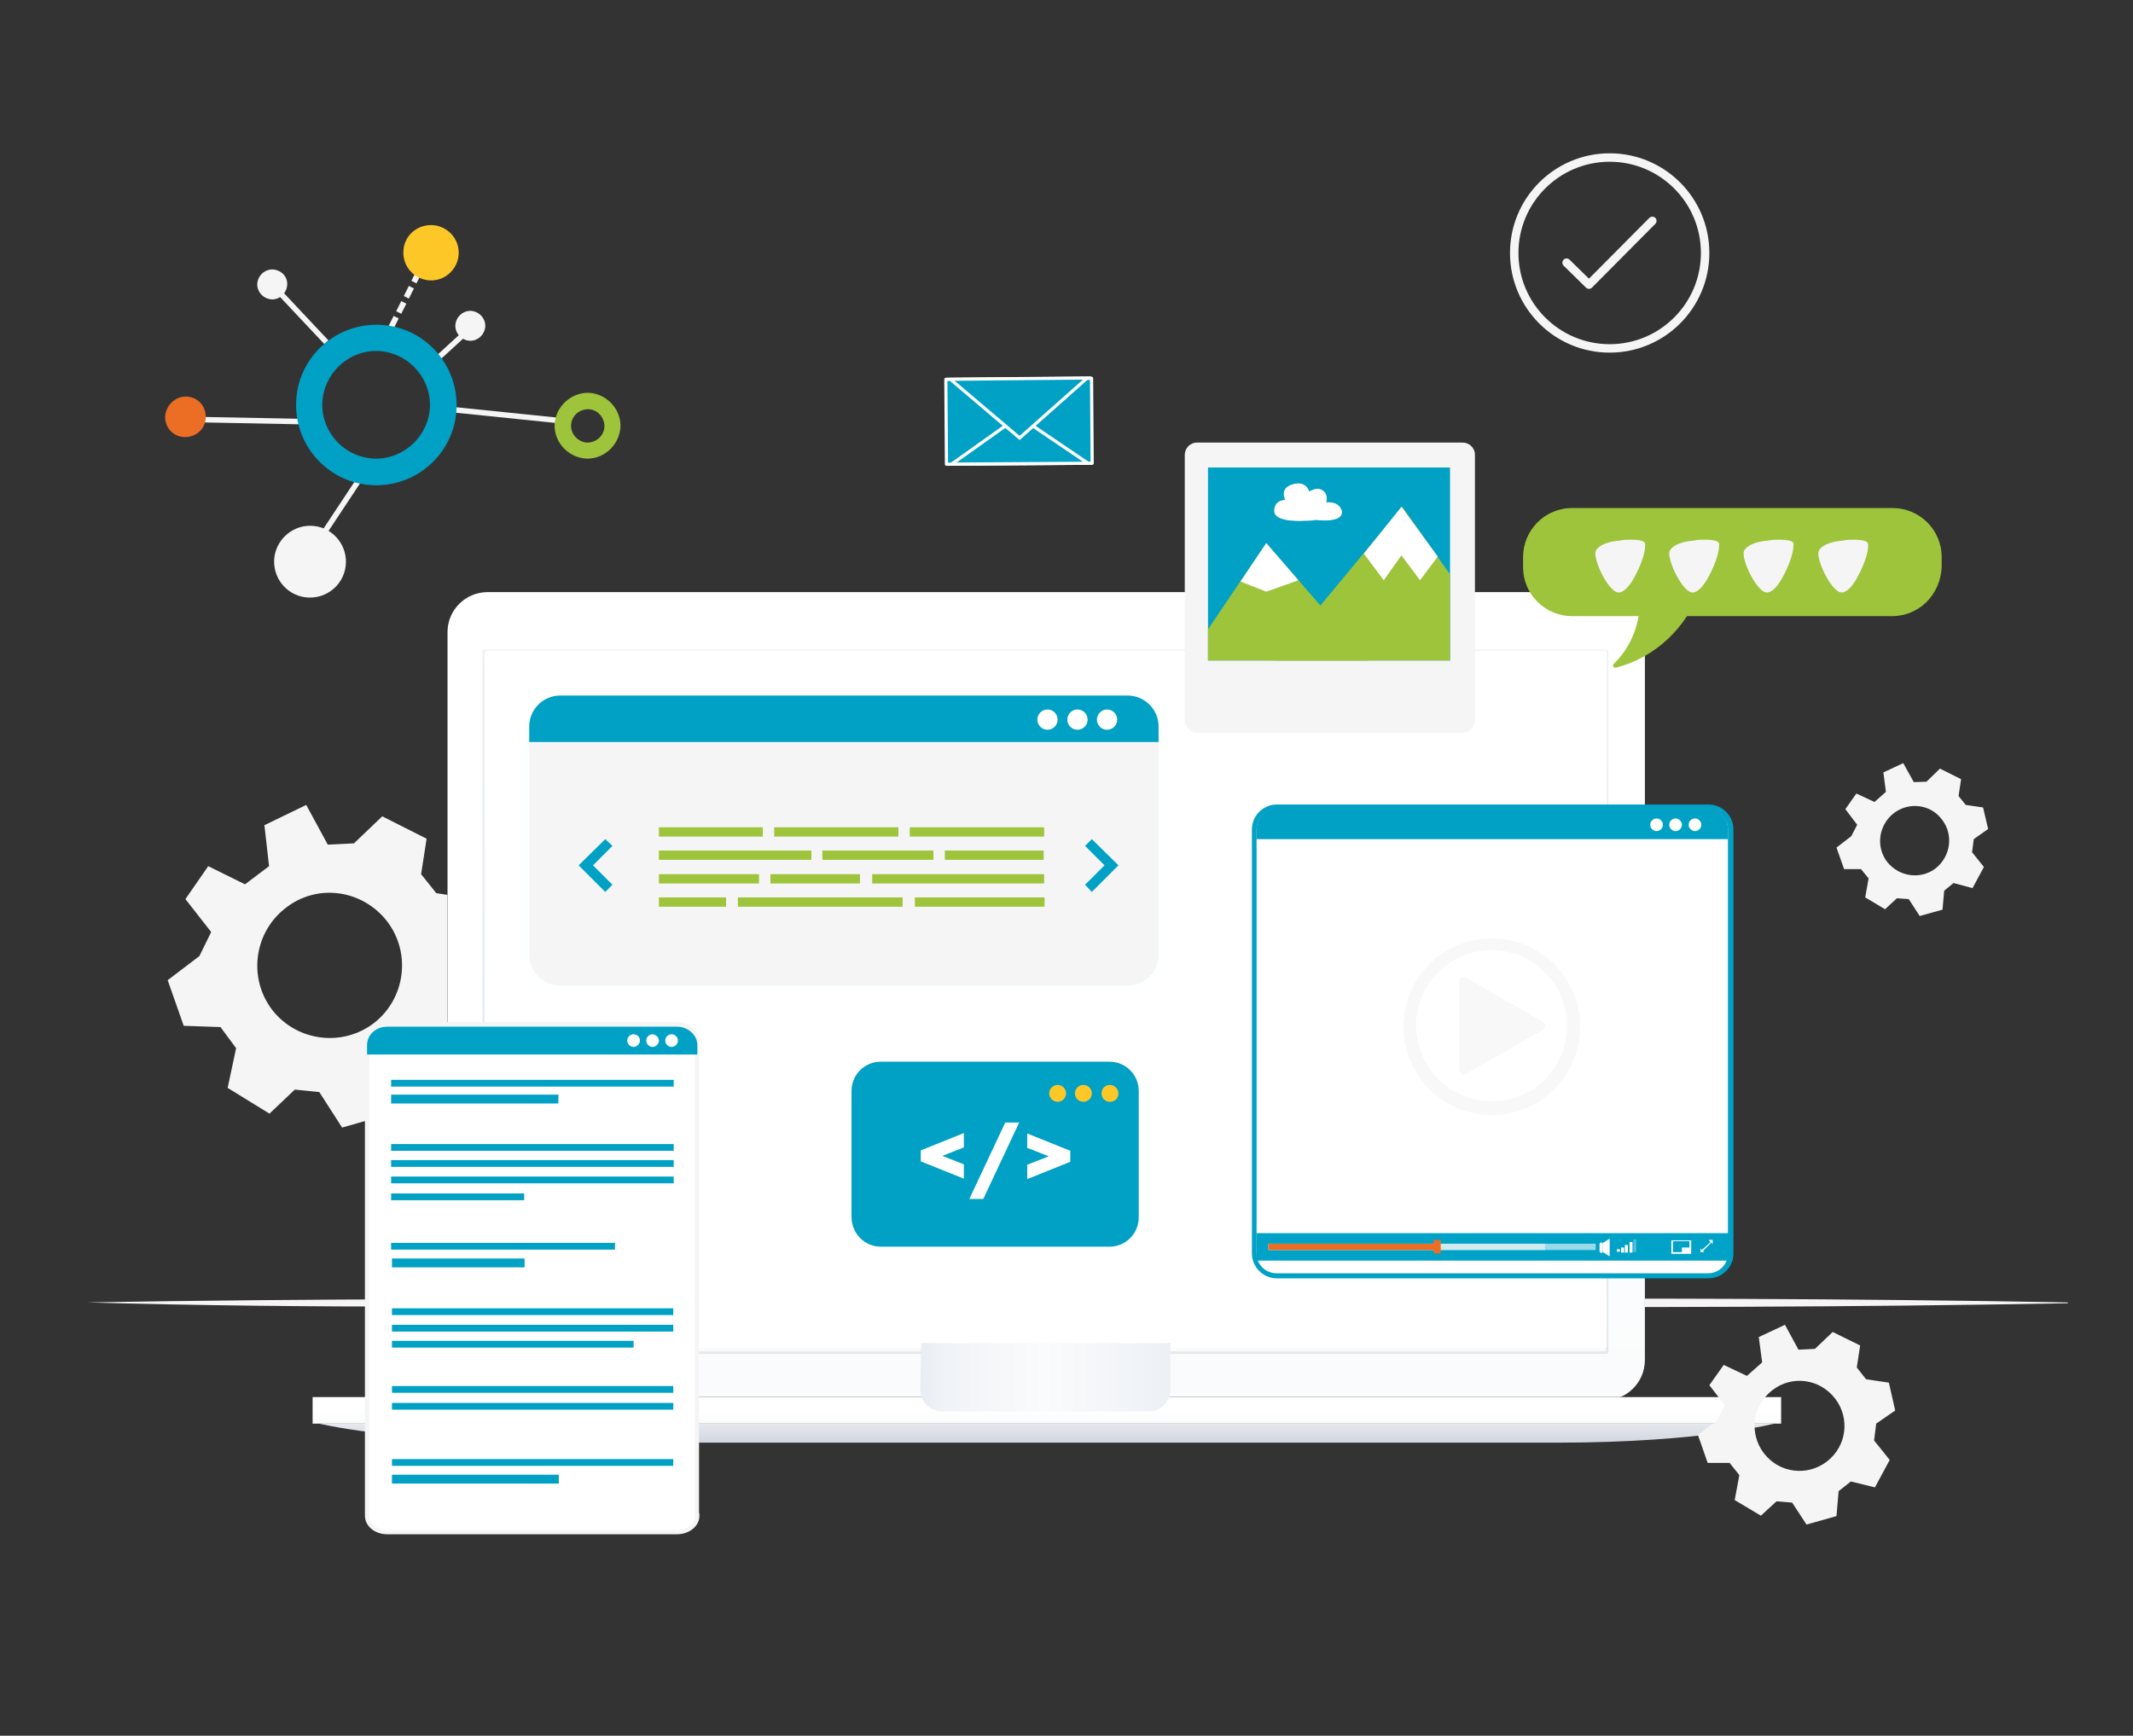 <?xml version="1.0" encoding="UTF-8"?>
<svg xmlns="http://www.w3.org/2000/svg" xmlns:xlink="http://www.w3.org/1999/xlink" version="1.1" id="Ebene_1" x="0px" y="0px" viewBox="0 0 505 411" style="enable-background:new 0 0 505 411;" xml:space="preserve">
<rect x="0" y="0" width="505" height="411" fill="#333333" stroke="none"/>
<style type="text/css">
	.st0{fill:#F5F5F5;}
	.st1{fill:#F6F4F4;}
	.st2{fill-rule:evenodd;clip-rule:evenodd;}
	.st3{fill-rule:evenodd;clip-rule:evenodd;fill:url(#csm_leistungen-e_00000027600331626114487040000009360848563248986521_);}
	.st4{fill:none;stroke:url(#SVGID_1_);stroke-width:0.585;}
	.st5{fill-rule:evenodd;clip-rule:evenodd;fill:#FFFFFF;}
	.st6{display:none;}
	.st7{display:inline;fill-rule:evenodd;clip-rule:evenodd;fill:#9EA2A6;}
	.st8{display:inline;}
	.st9{fill-rule:evenodd;clip-rule:evenodd;fill:#9EA2A6;}
	.st10{fill-rule:evenodd;clip-rule:evenodd;fill:url(#SVGID_00000052812493364283150110000012370370462648279738_);}
	.st11{fill-rule:evenodd;clip-rule:evenodd;fill:url(#csm_leistungen-i_00000101072691291967554520000012081631084854535334_);}
	.st12{fill-rule:evenodd;clip-rule:evenodd;fill:url(#SVGID_00000051378008017055186730000010338668890288013503_);}
	.st13{fill:#00A1C4;stroke:#FFFFFF;stroke-width:0.75;stroke-linecap:round;stroke-linejoin:round;stroke-miterlimit:10.001;}
	.st14{fill:#00A1C4;stroke:#FFFFFF;stroke-width:0.75;stroke-miterlimit:10;}
	.st15{fill:#FEFFFF;}
	.st16{fill:#00A1C4;}
	.st17{fill:#FFFFFF;}
	.st18{fill:#9DC43B;}
	.st19{fill:#FFFFFF;stroke:#FFFFFF;stroke-width:0.25;stroke-miterlimit:10;}
	.st20{opacity:0.7;fill:#F5F5F5;enable-background:new    ;}
	.st21{fill:#00A2C8;}
	.st22{opacity:0.6;}
	.st23{opacity:0.3;fill:#FFFFFF;enable-background:new    ;}
	.st24{fill:#EC6D24;}
	.st25{fill:#FFFFFF;stroke:#F5F5F5;stroke-miterlimit:10;}
	.st26{fill:#9DC43B;stroke:#9DC43B;stroke-linecap:round;stroke-linejoin:round;stroke-miterlimit:10;}
	.st27{fill:none;stroke:#F5F5F5;stroke-width:2;stroke-linecap:round;stroke-linejoin:round;stroke-miterlimit:10;}
	.st28{fill:#FDC728;}
</style>
<path class="st0" d="M58,209.4l-8.7-4.3l-5.4,7.8l6.1,7.8l-2.8,5.7l-7.5,5.7l3.8,10.8l8.7,0.3l3.7,5l-2,9.4l9.9,6.1l6-5.7l5.8,0.6  l5.4,8.4l11.5-3.3l0.6-9.4l4.5-3.6l9.2,2.3l5.7-10.7l-6-7.4l0.9-6.4l7.4-5l-2.7-10.7l-8.8-1.3l-3.6-4.5l1.3-8.4l-10.5-5.3l-6.7,6.4  l-6.2,0.3l-5.1-9.4l-9.9,4.8l1.1,9.7L58,209.4z M91.6,218.1c5.8,7.5,4.4,18.3-3,24.1c-7.5,5.8-18.3,4.4-24.1-3  c-5.8-7.5-4.4-18.3,3-24.1C75,209.1,85.7,210.6,91.6,218.1"></path>
<g>
	<path class="st1" d="M20.6,308.4c53-0.9,108.1-1,161.2-0.3c102.5,0.1,205.2-1.6,307.7,0.3c0.1,0,0.1,0.2,0,0.2   c-102.5,1.9-205.2,0.2-307.7,0.3C128.8,309.4,72.8,309.9,20.6,308.4L20.6,308.4z"></path>
</g>
<g transform="translate(14 6)">
	<g transform="translate(44 153)">
		<g transform="translate(38.54)">
			<g>
				<path id="csm_leistungen-e_1_" class="st2" d="M18.9-18.8h264.5c5.2,0,9.5,4.3,9.5,9.5v172.4c0,5.2-4.3,9.5-9.5,9.5H18.9      c-5.2,0-9.5-4.3-9.5-9.5V-9.3C9.4-14.6,13.7-18.8,18.9-18.8z"></path>
			</g>
			<g>
				
					<linearGradient id="csm_leistungen-e_00000143610500983591862980000000781203978963282877_" gradientUnits="userSpaceOnUse" x1="-1527.181" y1="190.361" x2="-1527.181" y2="189.946" gradientTransform="matrix(340.794 0 0 -229.996 520605.406 43859.23)">
					<stop offset="0" style="stop-color:#FFFFFF"></stop>
					<stop offset="1" style="stop-color:#FAFBFC"></stop>
				</linearGradient>
				
					<path id="csm_leistungen-e" style="fill-rule:evenodd;clip-rule:evenodd;fill:url(#csm_leistungen-e_00000143610500983591862980000000781203978963282877_);" d="      M18.9-18.8h264.5c5.2,0,9.5,4.3,9.5,9.5v172.4c0,5.2-4.3,9.5-9.5,9.5H18.9c-5.2,0-9.5-4.3-9.5-9.5V-9.3      C9.4-14.6,13.7-18.8,18.9-18.8z"></path>
			</g>
		</g>
		
			<linearGradient id="SVGID_1_" gradientUnits="userSpaceOnUse" x1="-1334.283" y1="190.337" x2="-1334.283" y2="189.443" gradientTransform="matrix(319.764 0 0 -199.872 426845.031 38031.812)">
			<stop offset="0" style="stop-color:#EFF2F5"></stop>
			<stop offset="1" style="stop-color:#E3E8ED"></stop>
		</linearGradient>
		<path class="st4" d="M56.7-4.9h265.6c0.1,0,0.2,0.1,0.2,0.2v165.8c0,0.1-0.1,0.2-0.2,0.2H56.7c-0.1,0-0.2-0.1-0.2-0.2V-4.8    C56.6-4.8,56.7-4.9,56.7-4.9z"></path>
		<g transform="translate(49.201 16.835)">
			<rect x="7.7" y="-21.7" class="st5" width="265.5" height="164.9"></rect>
			<g transform="translate(46.678 135.94)" class="st6">
				<rect x="-0.2" y="-44.5" class="st7" width="58.1" height="27.6"></rect>
				<g transform="translate(0 40.25)" class="st8">
					<rect x="-0.2" y="-46.3" class="st9" width="58.1" height="1.8"></rect>
					<rect x="-0.2" y="-40.7" class="st9" width="58.1" height="1.8"></rect>
					<rect x="-0.2" y="-35.1" class="st9" width="58.1" height="1.8"></rect>
					<rect x="-0.2" y="-51.2" class="st9" width="58.1" height="1.8"></rect>
				</g>
			</g>
			<g transform="translate(125.736 135.94)" class="st6">
				<rect x="-13.4" y="-44.5" class="st7" width="58.1" height="27.6"></rect>
				<g transform="translate(0 40.25)" class="st8">
					<rect x="-13.4" y="-46.3" class="st9" width="58.1" height="1.8"></rect>
					<rect x="-13.4" y="-40.7" class="st9" width="58.1" height="1.8"></rect>
					<rect x="-13.4" y="-35.1" class="st9" width="58.1" height="1.8"></rect>
					<rect x="-13.4" y="-51.2" class="st9" width="58.1" height="1.8"></rect>
				</g>
			</g>
			<g transform="translate(203.113 135.94)" class="st6">
				<rect x="-26.5" y="-44.5" class="st7" width="58.1" height="27.6"></rect>
				<g transform="translate(0 40.25)" class="st8">
					<rect x="-26.5" y="-46.3" class="st9" width="58.1" height="1.8"></rect>
					<rect x="-26.5" y="-51.2" class="st9" width="58.1" height="1.8"></rect>
					<rect x="-26.5" y="-40.7" class="st9" width="58.1" height="1.8"></rect>
					<rect x="-26.5" y="-35.1" class="st9" width="58.1" height="1.8"></rect>
				</g>
			</g>
		</g>
		<g transform="translate(0 229.11)">
			
				<linearGradient id="SVGID_00000124846543580502161330000005023686465557826714_" gradientUnits="userSpaceOnUse" x1="-1335.022" y1="-162.926" x2="-1335.022" y2="-163.744" gradientTransform="matrix(415.19 0 0 -5.488 554476.938 -945.273)">
				<stop offset="0" style="stop-color:#E6E9EE"></stop>
				<stop offset="1" style="stop-color:#D2D7E0"></stop>
			</linearGradient>
			<path style="fill-rule:evenodd;clip-rule:evenodd;fill:url(#SVGID_00000124846543580502161330000005023686465557826714_);" d="     M17.2-51.1h345.3c0,0-17.5,4.6-51.7,4.6H72.9C34-46.7,17.2-51.1,17.2-51.1z"></path>
			<g>
				<rect id="csm_leistungen-i_1_" x="16" y="-57.3" class="st2" width="347.7" height="6.3"></rect>
			</g>
			<g>
				
					<linearGradient id="csm_leistungen-i_00000023964753269175562290000010690227805309977779_" gradientUnits="userSpaceOnUse" x1="-1335.039" y1="-128.841" x2="-1335.039" y2="-129.256" gradientTransform="matrix(418 0 0 -7.53 558236 -1024.378)">
					<stop offset="0" style="stop-color:#FFFFFF"></stop>
					<stop offset="1" style="stop-color:#FAFBFC"></stop>
				</linearGradient>
				
					<rect id="csm_leistungen-i_2_" x="16" y="-57.3" style="fill-rule:evenodd;clip-rule:evenodd;fill:url(#csm_leistungen-i_00000023964753269175562290000010690227805309977779_);" width="347.7" height="6.3"></rect>
			</g>
			
				<linearGradient id="SVGID_00000029743542118265129970000003484020939913769869_" gradientUnits="userSpaceOnUse" x1="-1322.6" y1="-71.883" x2="-1323.432" y2="-71.883" gradientTransform="matrix(71.029 0 0 -19.398 94162.688 -1456.397)">
				<stop offset="0" style="stop-color:#ECEFF4"></stop>
				<stop offset="0.122" style="stop-color:#F0F3F7"></stop>
				<stop offset="0.506" style="stop-color:#FAFBFC"></stop>
				<stop offset="0.902" style="stop-color:#F0F3F7"></stop>
				<stop offset="1" style="stop-color:#E9ECF2"></stop>
			</linearGradient>
			<path style="fill-rule:evenodd;clip-rule:evenodd;fill:url(#SVGID_00000029743542118265129970000003484020939913769869_);" d="     M160.1-70.1h59V-59c0,2.7-2.2,5.1-5.1,5.1h-49c-2.7,0-5.1-2.2-5.1-5.1L160.1-70.1L160.1-70.1z"></path>
		</g>
	</g>
</g>
<g id="Layer_2">
	<g id="Workspace">
	</g>
</g>
<g>
	<path class="st0" d="M413.6,325.8l-5.5-2.6l-3.4,4.8l3.7,4.8l-1.8,3.5l-4.6,3.5l2.3,6.6h5.2l2.3,2.9l-1.1,5.9l6.2,3.7l3.7-3.4   l3.7,0.3l3.4,5.2l7.1-2l0.5-5.9l2.9-2.3l5.7,1.4l3.5-6.5l-3.7-4.6l0.5-4l4.5-3.1l-1.5-6.6l-5.4-0.8l-2.2-2.8l0.8-5.2l-6.5-3.2   l-4.2,4l-3.9,0.2l-3.2-5.9l-6.2,2.9l0.8,6L413.6,325.8z M434.5,331.2c3.5,4.6,2.8,11.2-2,14.9c-4.6,3.5-11.2,2.8-14.9-2   c-3.5-4.6-2.8-11.2,2-14.9C424.2,325.6,430.8,326.4,434.5,331.2"></path>
	<path class="st0" d="M443.8,189.9l-4.3-2l-2.6,3.7l2.8,3.7l-1.4,2.7l-3.5,2.7l1.8,5.1h4l1.8,2.2l-0.8,4.5l4.7,2.8l2.8-2.6l2.8,0.2   l2.6,4l5.4-1.5l0.4-4.5l2.2-1.8l4.5,1.2l2.7-5l-2.8-3.5l0.4-3.1l3.4-2.4l-1.2-5.1l-4.1-0.6l-1.7-2.1l0.6-4l-5-2.5l-3.2,3.1l-3,0.1   l-2.5-4.5l-4.7,2.2l0.6,4.6L443.8,189.9z M459.8,194.1c2.7,3.5,2.1,8.6-1.5,11.5c-3.5,2.7-8.6,2.1-11.5-1.5   c-2.7-3.5-2.1-8.6,1.5-11.5C451.9,189.8,457.1,190.4,459.8,194.1"></path>
</g>
<g>
	
		<rect x="224" y="89.7" transform="matrix(1 -7.306366e-03 7.306366e-03 1 -0.722 1.766)" class="st13" width="34.5" height="20.1"></rect>
	<polygon class="st14" points="225.3,109.9 241.2,98.6 257.6,109.7  "></polygon>
	<polygon class="st14" points="225,89.8 241.4,103.7 257.4,89.5  "></polygon>
</g>
<g>
	<g>
		<g>
			<path class="st15" d="M132.6,235.3c-5,0-9.2-4.2-9.2-9.2v-54c0-5,4.2-9.2,9.2-9.2H267c5,0,9.2,4.2,9.2,9.2v54     c0,5-4.2,9.2-9.2,9.2H132.6z"></path>
			<path class="st0" d="M274.3,226.1c0,4-3.3,7.3-7.3,7.3H132.6c-4,0-7.3-3.3-7.3-7.3v-54c0-4,3.3-7.3,7.3-7.3H267     c4,0,7.3,3.3,7.3,7.3V226.1z"></path>
			<path class="st16" d="M274.3,175.7V172c0-4-3.3-7.3-7.3-7.3H132.6c-4,0-7.3,3.3-7.3,7.3v3.7H274.3z"></path>
			<g>
				<circle class="st17" cx="248" cy="170.4" r="2.4"></circle>
				<circle class="st17" cx="255.1" cy="170.4" r="2.4"></circle>
				<circle class="st17" cx="262.1" cy="170.4" r="2.4"></circle>
			</g>
		</g>
		<g>
			<rect x="156" y="195.9" class="st18" width="24.6" height="2.2"></rect>
			<rect x="183.3" y="195.9" class="st18" width="29.4" height="2.2"></rect>
			<rect x="215.4" y="195.9" class="st18" width="31.8" height="2.2"></rect>
			<rect x="223.7" y="201.4" class="st18" width="23.4" height="2.2"></rect>
			<rect x="194.7" y="201.4" class="st18" width="26.3" height="2.2"></rect>
			<rect x="156" y="201.4" class="st18" width="36.1" height="2.2"></rect>
			<rect x="156" y="207" class="st18" width="23.7" height="2.2"></rect>
			<rect x="182.4" y="207" class="st18" width="21.2" height="2.2"></rect>
			<rect x="206.5" y="207" class="st18" width="40.7" height="2.2"></rect>
			<rect x="174.7" y="212.5" class="st18" width="39" height="2.2"></rect>
			<rect x="156" y="212.5" class="st18" width="15.9" height="2.2"></rect>
			<rect x="216.6" y="212.5" class="st18" width="30.7" height="2.2"></rect>
		</g>
	</g>
	<polygon class="st16" points="140.4,204.9 145,200.3 143.3,198.7 137,204.9 143.3,211.2 145,209.5  "></polygon>
	<polygon class="st16" points="261.5,204.9 256.9,209.5 258.5,211.2 264.8,204.9 258.5,198.7 256.9,200.3  "></polygon>
</g>
<g>
	<g>
		<g>
			<path class="st0" d="M349.2,170.6c0,1.5-1.2,2.9-2.9,2.9h-62.9c-1.5,0-2.9-1.2-2.9-2.9v-62.9c0-1.5,1.2-2.9,2.9-2.9h62.9     c1.5,0,2.9,1.2,2.9,2.9V170.6z"></path>
		</g>
		<g>
			<rect x="286" y="110.7" class="st16" width="57.3" height="45.7"></rect>
		</g>
		<g>
			<polygon class="st18" points="332,120 301.8,156.4 343.3,156.4 343.3,136    "></polygon>
		</g>
		<g>
			<polygon class="st17" points="331.8,131.5 336.2,137.4 340.4,131.8 331.8,120 322.9,131.1 327.6,137.4    "></polygon>
		</g>
		<g>
			<polygon class="st18" points="299.8,128.6 286,149 286,156.4 323.9,156.4    "></polygon>
		</g>
		<g>
			<polygon class="st17" points="299.8,140.1 307.4,137.4 299.8,128.6 293.7,137.7    "></polygon>
		</g>
		<path class="st19" d="M308.9,123.2c0,0-7.1,0.5-7.1-2.2c0-2.7,2.7-2.5,2.7-2.5s-2-3.2,2.5-3.9c2.5-0.2,2.9,2,2.9,2s2-1.5,3.4-0.2    c1.2,1,0.5,2.7,0.5,2.7s2.9-0.5,3.7,1.7c0.5,1.5-1,2.7-5.9,2.2C310.4,123.2,308.9,123.2,308.9,123.2z"></path>
	</g>
</g>
<g>
	<g>
		<g>
			<g>
				<path class="st16" d="M302.3,302.7c-3.3,0-5.9-2.7-5.9-5.9V196.4c0-3.3,2.7-5.9,5.9-5.9h102.2c3.3,0,5.9,2.7,5.9,5.9v100.4      c0,3.3-2.7,5.9-5.9,5.9H302.3z"></path>
				<path class="st17" d="M409.1,296.8c0,2.6-2.1,4.7-4.7,4.7H302.2c-2.6,0-4.7-2.1-4.7-4.7V196.4c0-2.6,2.1-4.7,4.7-4.7h102.2      c2.6,0,4.7,2.1,4.7,4.7L409.1,296.8L409.1,296.8z"></path>
				<path class="st16" d="M409.1,198.7v-2.4c0-2.6-2.1-4.7-4.7-4.7H302.2c-2.6,0-4.7,2.1-4.7,4.7v2.4H409.1z"></path>
				<g>
					<path class="st17" d="M393.7,195.3c0,0.8-0.7,1.5-1.5,1.5s-1.5-0.7-1.5-1.5s0.7-1.5,1.5-1.5C393,193.8,393.7,194.5,393.7,195.3       z"></path>
					<path class="st17" d="M398.2,195.3c0,0.8-0.7,1.5-1.5,1.5s-1.5-0.7-1.5-1.5s0.7-1.5,1.5-1.5S398.2,194.5,398.2,195.3z"></path>
					<path class="st17" d="M402.8,195.3c0,0.8-0.7,1.5-1.5,1.5s-1.5-0.7-1.5-1.5s0.7-1.5,1.5-1.5S402.8,194.5,402.8,195.3z"></path>
				</g>
			</g>
		</g>
		<path class="st20" d="M353.2,222.2c-11.6,0-20.9,9.3-20.9,20.9s9.3,20.9,20.9,20.9s20.9-9.3,20.9-20.9S364.7,222.2,353.2,222.2z     M353.2,260.8c-9.8,0-17.9-7.9-17.9-17.9s7.9-17.9,17.9-17.9S371,233.1,371,243S363,260.8,353.2,260.8z M347.3,231.6l17.9,10.3    c0.9,0.6,0.9,1.5,0,2l-17.9,10.3c-0.9,0.6-1.8,0.1-1.8-1.1v-20.7C345.5,231.5,346.2,231,347.3,231.6z"></path>
	</g>
	<g>
		<g>
			<rect x="297.5" y="292" class="st21" width="112.7" height="6.5"></rect>
		</g>
		<g class="st22">
			<rect x="300.3" y="294.5" class="st17" width="77.5" height="1.5"></rect>
		</g>
		<g class="st22">
			<rect x="300.3" y="294.5" class="st0" width="65.5" height="1.5"></rect>
		</g>
		<g>
			<rect x="382.8" y="295.8" class="st17" width="0.7" height="0.6"></rect>
			<rect x="383.8" y="295.4" class="st17" width="0.7" height="1.2"></rect>
			<rect x="384.7" y="294.8" class="st17" width="0.7" height="1.8"></rect>
			<rect x="385.8" y="294.1" class="st17" width="0.7" height="2.5"></rect>
			<rect x="386.7" y="293.5" class="st23" width="0.7" height="3"></rect>
		</g>
		<g>
			<polygon class="st17" points="381.1,293.3 379.5,294.3 379.5,296.5 381.1,297.5    "></polygon>
			<path class="st17" d="M378.7,296.3c0,0.1,0.1,0.4,0.4,0.4l0,0c0.1,0,0.4-0.1,0.4-0.4v-1.7c0-0.1-0.1-0.4-0.4-0.4l0,0     c-0.1,0-0.4,0.1-0.4,0.4V296.3z"></path>
		</g>
		<path class="st17" d="M395.7,293.7v3.2h4.7v-3.2H395.7z M396,293.9h4v1.5h-1.8v1.1h-2.1v-2.6H396z"></path>
		<polygon class="st17" points="405.5,294.7 405.5,293.6 404.5,293.6 405,294.1 402.9,296 402.6,295.6 402.6,296.5 403.5,296.5     403.2,296.2 405.2,294.2   "></polygon>
		<rect x="300.3" y="294.5" class="st24" width="40" height="1.5"></rect>
		<rect x="339.4" y="293.6" class="st24" width="1.7" height="3.2"></rect>
	</g>
</g>
<g>
	<g>
		<g>
			<path class="st25" d="M165.1,358.9c0,2.2-2.2,3.9-4.8,3.9H91.7c-2.7,0-4.8-1.7-4.8-3.9V246.4c0-2.2,2.2-3.9,4.8-3.9h68.5     c2.7,0,4.8,1.7,4.8,3.9V358.9z"></path>
			<path class="st16" d="M165.1,249.7v-2.2c0-2.4-2.2-4.4-4.8-4.4H91.7c-2.7,0-4.8,1.9-4.8,4.4v2.2H165.1z"></path>
			<g>
				<path class="st17" d="M151.5,246.4c0,0.8-0.7,1.5-1.5,1.5s-1.5-0.7-1.5-1.5s0.7-1.5,1.5-1.5C151,245,151.5,245.6,151.5,246.4z"></path>
				<path class="st17" d="M156,246.4c0,0.8-0.7,1.5-1.5,1.5c-0.8,0-1.5-0.7-1.5-1.5s0.7-1.5,1.5-1.5C155.3,245,156,245.6,156,246.4z      "></path>
				<path class="st17" d="M160.5,246.4c0,0.8-0.7,1.5-1.5,1.5s-1.5-0.7-1.5-1.5s0.7-1.5,1.5-1.5S160.5,245.6,160.5,246.4z"></path>
			</g>
		</g>
	</g>
	<rect x="92.6" y="255.7" class="st16" width="66.9" height="1.6"></rect>
	<rect x="92.6" y="259.2" class="st16" width="39.6" height="2.1"></rect>
	<rect x="92.8" y="345.5" class="st16" width="66.6" height="1.6"></rect>
	<rect x="92.8" y="349.2" class="st16" width="39.5" height="2.1"></rect>
	<rect x="92.6" y="294.3" class="st16" width="53" height="1.6"></rect>
	<rect x="92.8" y="298" class="st16" width="31.4" height="2.1"></rect>
	<rect x="92.6" y="270.9" class="st16" width="66.9" height="1.6"></rect>
	<rect x="92.6" y="274.7" class="st16" width="66.9" height="1.6"></rect>
	<rect x="92.8" y="328.2" class="st16" width="66.6" height="1.6"></rect>
	<rect x="92.8" y="332.2" class="st16" width="66.6" height="1.6"></rect>
	<rect x="92.6" y="278.6" class="st16" width="66.9" height="1.6"></rect>
	<rect x="92.6" y="282.6" class="st16" width="31.5" height="1.6"></rect>
	<rect x="92.8" y="309.8" class="st16" width="66.6" height="1.6"></rect>
	<rect x="92.8" y="313.7" class="st16" width="66.6" height="1.6"></rect>
	<rect x="92.8" y="317.5" class="st16" width="57.2" height="1.6"></rect>
</g>
<g>
	<g>
		<path class="st26" d="M388.7,141.2c0.4,6.1-2,12.2-6.3,16.4c9.1-2.2,16.8-9.5,19.7-18.5C398,139.2,392.7,140,388.7,141.2z"></path>
		<g>
			<path class="st18" d="M447.9,145.9h-75.7c-6.3,0-11.6-5.1-11.6-11.6v-2.4c0-6.3,5.1-11.6,11.6-11.6h75.9     c6.3,0,11.6,5.1,11.6,11.6v2.4C459.4,140.8,454.4,145.9,447.9,145.9z"></path>
			<g>
				<path id="Blase_00000080189478054419192830000009847510540322277504_" class="st0" d="M386,127.8c-0.6,0-1.8,0-2.4,0.2      c-2.8,0.2-4.7,1-5.5,2c-0.2,0.2-0.4,0.6-0.4,1c0,2.8,3.4,9.3,5.5,9.3c1.2,0,2.6-1.4,3.9-3.9c0,0,2.4-4.3,2.4-7.3      C389.7,128,388,127.8,386,127.8z"></path>
				<path id="Blase_00000026872955191313460130000012147414374684259738_" class="st0" d="M403.5,127.8c-0.6,0-1.8,0-2.4,0.2      c-2.8,0.2-4.7,1-5.5,2c-0.2,0.2-0.4,0.6-0.4,1c0,2.8,3.4,9.3,5.5,9.3c1.2,0,2.6-1.4,3.9-3.9c0,0,2.4-4.3,2.4-7.3      C407.3,128,405.5,127.8,403.5,127.8z"></path>
				<path id="Blase_00000039837297025568536830000000681017546541675924_" class="st0" d="M421.1,127.8c-0.6,0-1.8,0-2.4,0.2      c-2.8,0.2-4.7,1-5.5,2c-0.2,0.2-0.4,0.6-0.4,1c0,2.8,3.4,9.3,5.5,9.3c1.2,0,2.6-1.4,3.9-3.9c0,0,2.4-4.3,2.4-7.3      C425,128,423.1,127.8,421.1,127.8z"></path>
				<path id="Blase_00000151531880436866357720000003858775203205525172_" class="st0" d="M438.8,127.8c-0.6,0-1.8,0-2.4,0.2      c-2.8,0.2-4.7,1-5.5,2c-0.2,0.2-0.4,0.6-0.4,1c0,2.8,3.4,9.3,5.5,9.3c1.2,0,2.6-1.4,3.9-3.9c0,0,2.4-4.3,2.4-7.3      C442.4,128,440.8,127.8,438.8,127.8z"></path>
			</g>
		</g>
	</g>
</g>
<g>
	<g>
		<circle class="st27" cx="381.1" cy="59.9" r="22.6"></circle>
		<polyline class="st27" points="370.9,62.2 376.2,67.4 391.2,52.3   "></polyline>
	</g>
</g>
<g>
	<path class="st16" d="M208.5,295.2h54.2c3.8,0,6.9-3.1,6.9-6.9v-30c0-3.8-3.1-6.9-6.9-6.9h-54.2c-3.8,0-6.9,3.1-6.9,6.9v30   C201.7,292.2,204.8,295.2,208.5,295.2z"></path>
	<path class="st28" d="M264.8,258.9c0,1.2-0.9,2-2,2c-1.2,0-2-0.9-2-2c0-1.2,0.9-2,2-2C263.9,256.9,264.8,257.9,264.8,258.9z"></path>
	<circle class="st28" cx="256.5" cy="258.9" r="2"></circle>
	<circle class="st28" cx="250.4" cy="258.9" r="2"></circle>
	<g>
		<path class="st17" d="M218,275v-2.6l10.2-4.1v3.4l-5.1,2l5.1,2v3.4L218,275z"></path>
		<path class="st17" d="M238,265.8h3.3l-8.5,18.1h-3.3L238,265.8z"></path>
		<path class="st17" d="M243.2,279.2v-3.4l5.1-2l-5.1-2v-3.4l10.2,4.1v2.6L243.2,279.2z"></path>
	</g>
</g>
<g>
	<g>
		<g>
			
				<rect x="71.8" y="118" transform="matrix(0.552 -0.834 0.834 0.552 -62.369 121.296)" class="st0" width="19.8" height="1.3"></rect>
		</g>
		<g>
			<rect x="103" y="80.7" transform="matrix(0.737 -0.675 0.675 0.737 -26.744 93.981)" class="st0" width="9" height="1.3"></rect>
		</g>
		<g>
			<path class="st0" d="M92.2,79.7L91,79.1l0.3-0.6l1.2,0.6L92.2,79.7z M93.2,77.8L92,77.2l1.2-2.4l1.2,0.6L93.2,77.8z M95,74.3     l-1.2-0.6l1.2-2.4l1.2,0.6L95,74.3z M96.8,70.7l-1.2-0.6l1.2-2.4l1.2,0.6L96.8,70.7z M98.6,67.1l-1.2-0.6l1.2-2.4l1.2,0.6     L98.6,67.1z"></path>
		</g>
		<g>
			
				<rect x="69.6" y="63.3" transform="matrix(0.728 -0.685 0.685 0.728 -31.281 68.141)" class="st0" width="1.3" height="20.5"></rect>
		</g>
		<g>
			
				<rect x="60.2" y="86.4" transform="matrix(1.940722e-02 -1 1 1.940722e-02 -40.017 158.541)" class="st0" width="1.3" height="26.6"></rect>
		</g>
		<g>
			
				<rect x="120.8" y="85" transform="matrix(0.102 -0.995 0.995 0.102 10.963 209.249)" class="st0" width="1.3" height="27.1"></rect>
		</g>
	</g>
	<g>
		<g>
			<g>
				<path class="st16" d="M70.1,95.5c-0.2,10.5,8.1,19.2,18.6,19.4s19.2-8.1,19.4-18.6S100,77.1,89.5,76.9S70.3,85,70.1,95.5z       M76.3,95.6c0.2-7,6-12.6,13-12.5c7,0.2,12.6,6,12.5,13c-0.2,7-6,12.6-13,12.5C81.7,108.4,76.2,102.6,76.3,95.6z"></path>
			</g>
		</g>
		<g>
			<path class="st18" d="M131.3,100.6c-0.1,4.2,3.3,7.8,7.6,8c4.2,0.1,7.8-3.3,8-7.6c0.1-4.2-3.3-7.8-7.6-8     C135.1,93,131.5,96.3,131.3,100.6z M135.2,100.7c0.1-2.2,1.9-3.8,4.1-3.8c2.2,0.1,3.8,1.9,3.8,4.1c-0.1,2.2-1.9,3.8-4.1,3.8     C136.9,104.7,135.1,102.8,135.2,100.7z"></path>
		</g>
		<g>
			<path class="st28" d="M95.5,59.7c-0.1,3.6,2.8,6.6,6.4,6.7c3.6,0.1,6.6-2.8,6.7-6.4c0.1-3.6-2.8-6.6-6.4-6.7     C98.6,53.2,95.5,56,95.5,59.7z"></path>
		</g>
		<g>
			<path class="st0" d="M64.9,132.8c-0.1,4.7,3.6,8.6,8.3,8.7c4.7,0.1,8.6-3.6,8.7-8.3c0.1-4.7-3.6-8.6-8.3-8.7     C68.9,124.4,65,128.2,64.9,132.8z"></path>
		</g>
		<g>
			<path class="st0" d="M60.9,67.3c0,1.9,1.5,3.5,3.5,3.6c1.9,0,3.5-1.5,3.6-3.5s-1.5-3.5-3.5-3.6C62.6,63.8,61,65.3,60.9,67.3z"></path>
		</g>
		<g>
			<path class="st0" d="M107.8,77.1c0,1.9,1.5,3.5,3.5,3.6c1.9,0,3.5-1.5,3.6-3.5c0-1.9-1.5-3.5-3.5-3.6     C109.5,73.6,107.9,75.1,107.8,77.1z"></path>
		</g>
		<g>
			<path class="st24" d="M39.1,98.6c-0.1,2.7,2,4.9,4.7,4.9s4.9-2,4.9-4.7c0.1-2.7-2-4.9-4.7-4.9C41.4,93.9,39.3,96,39.1,98.6z"></path>
		</g>
	</g>
</g>
</svg>
